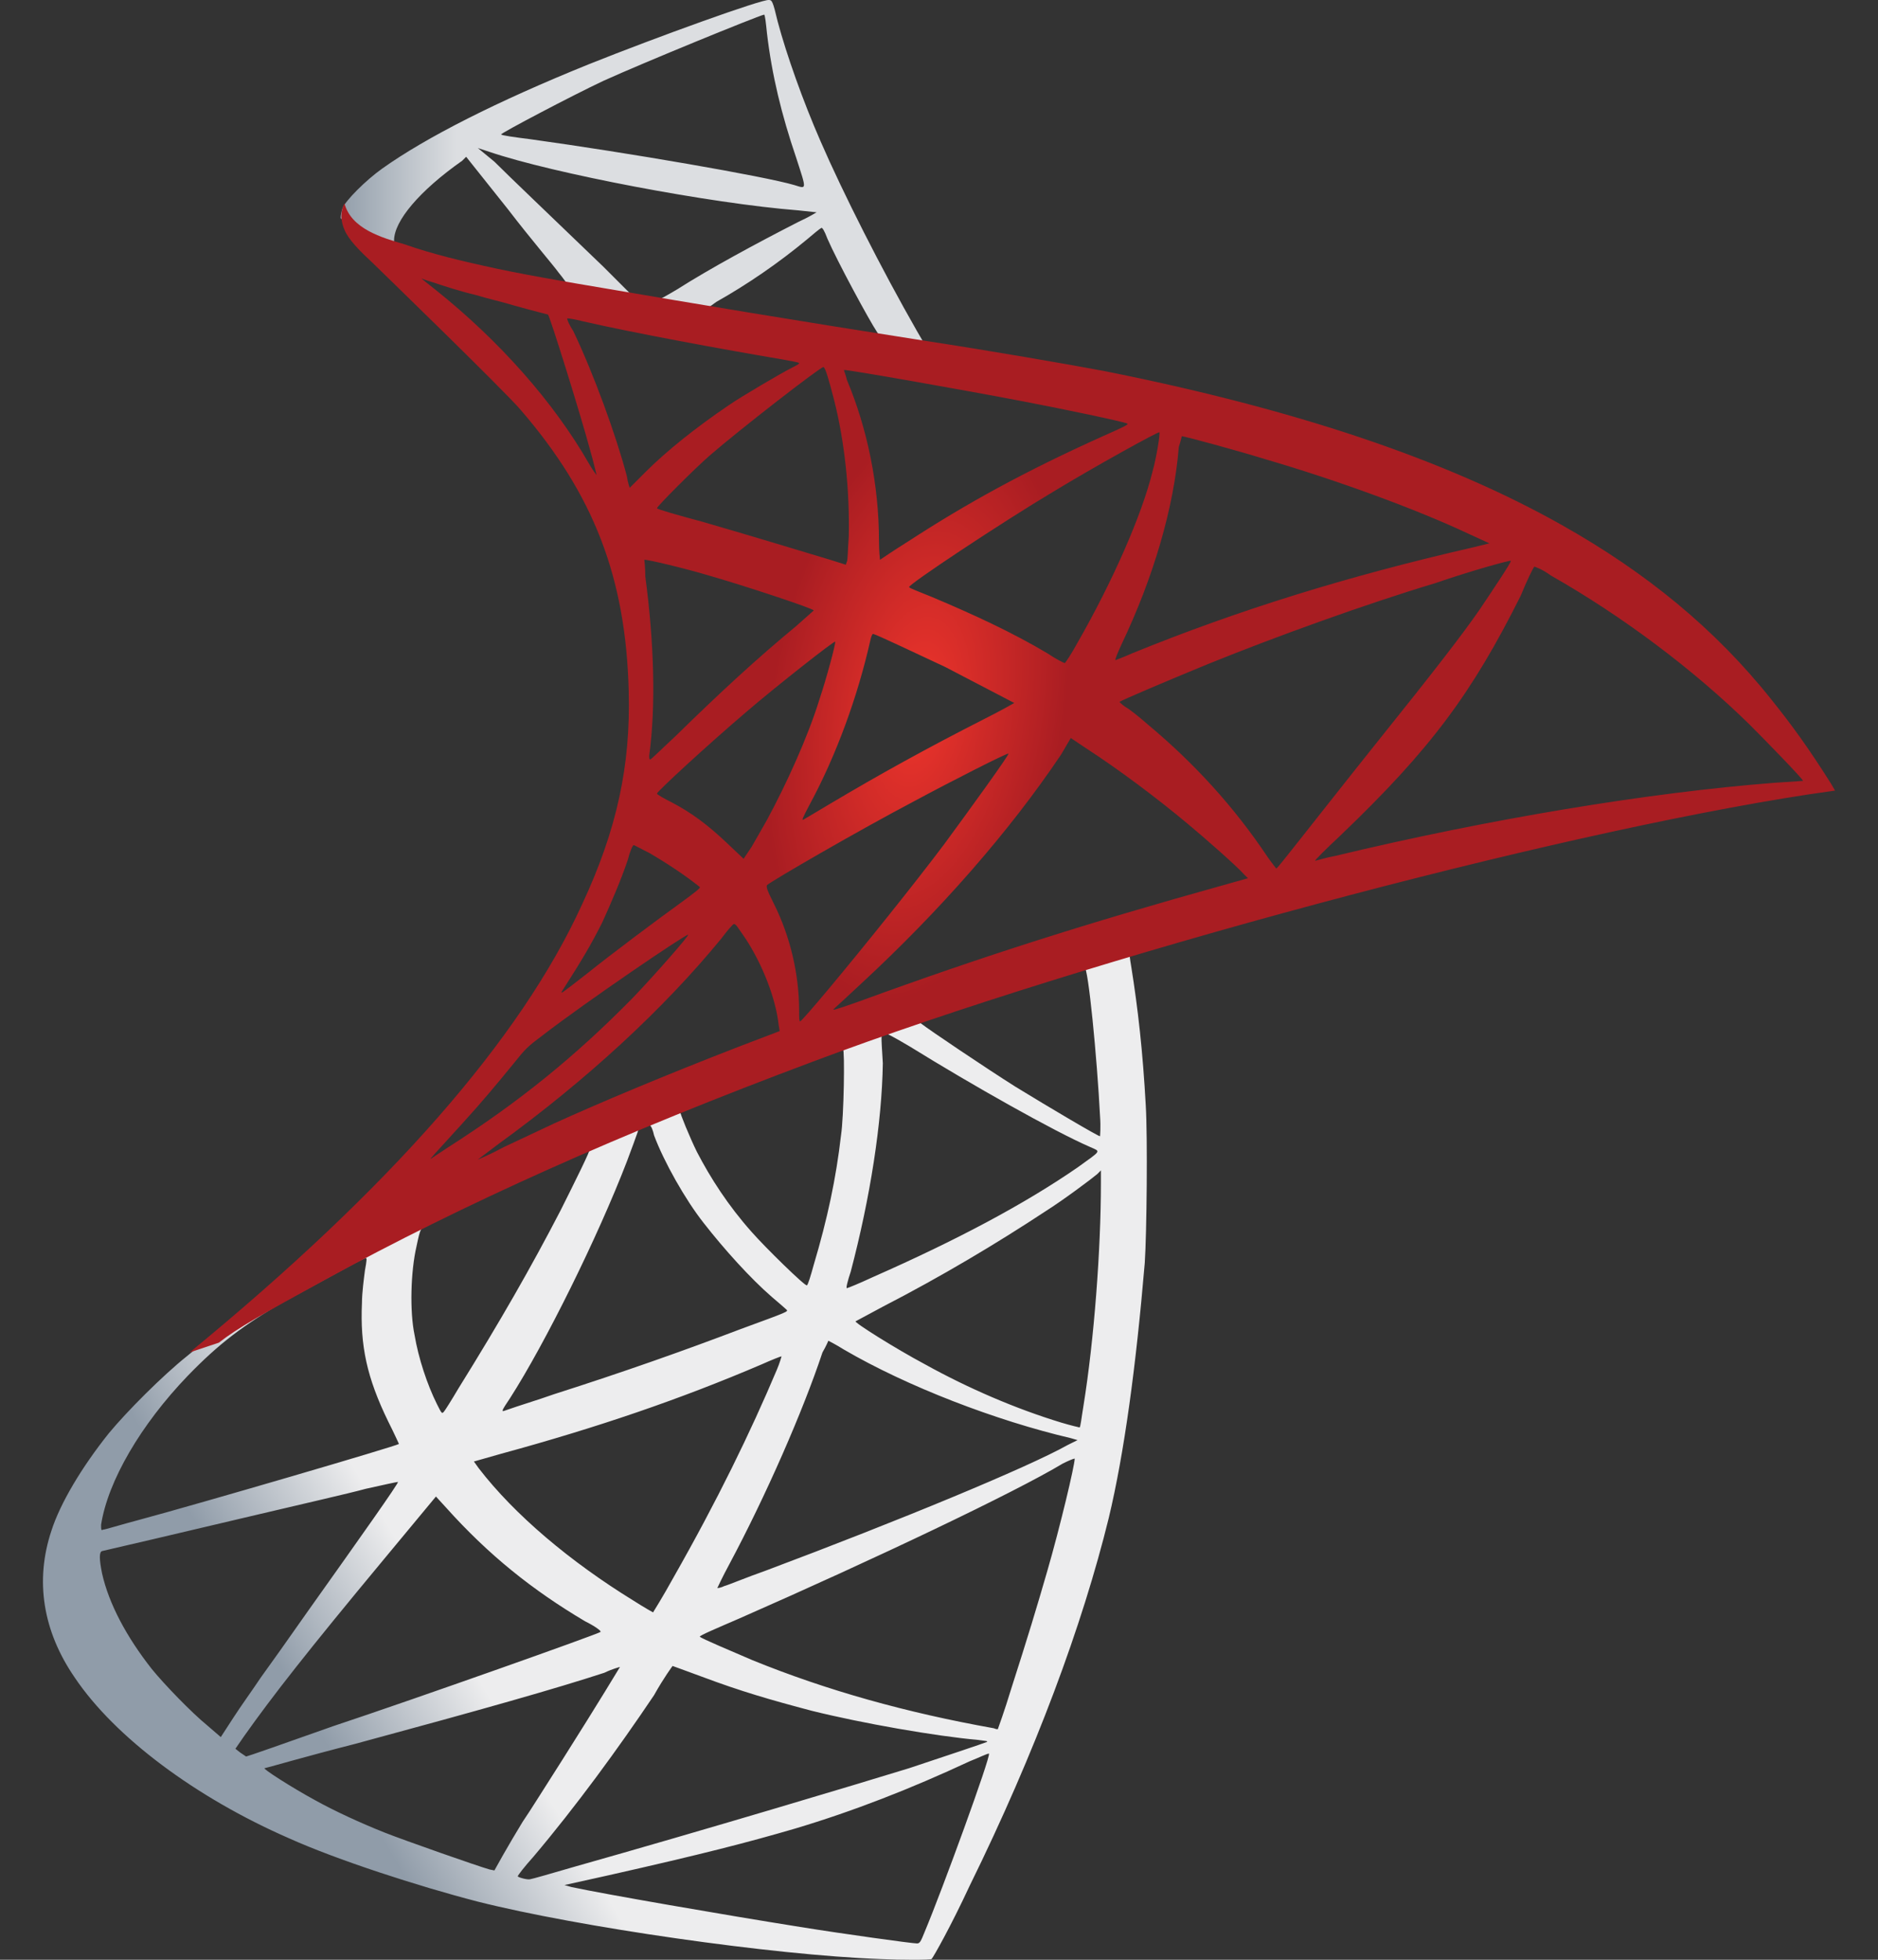 <svg width="23" height="24" viewBox="0 0 23 24" fill="none" xmlns="http://www.w3.org/2000/svg">
<rect x="0" y="0" width="23" height="24" fill="#333333" stroke="none"/>
<path d="M14.378 11.197L9.572 12.771L5.387 14.619L4.219 14.929C3.92 15.215 3.61 15.501 3.265 15.787C2.895 16.109 2.549 16.396 2.287 16.61C1.989 16.849 1.56 17.278 1.333 17.552C0.999 17.97 0.737 18.411 0.63 18.745C0.427 19.353 0.522 19.973 0.916 20.545C1.405 21.272 2.394 22.012 3.539 22.512C4.123 22.775 5.113 23.097 5.852 23.288C7.08 23.598 9.465 23.943 10.777 23.991C11.039 24.003 11.397 24.003 11.409 23.991C11.432 23.967 11.647 23.586 11.874 23.097C12.684 21.451 13.257 19.901 13.579 18.59C13.77 17.791 13.913 16.73 14.02 15.466C14.044 15.108 14.056 13.927 14.032 13.534C13.996 12.878 13.937 12.353 13.853 11.829C13.841 11.757 13.829 11.686 13.841 11.686C13.853 11.674 13.901 11.662 14.497 11.495L14.378 11.197ZM13.281 11.841C13.328 11.841 13.436 12.961 13.472 13.665C13.483 13.808 13.472 13.915 13.472 13.915C13.448 13.915 12.863 13.57 12.434 13.307C12.076 13.081 11.385 12.616 11.277 12.532C11.242 12.508 11.242 12.508 11.54 12.401C12.041 12.222 13.233 11.841 13.281 11.841ZM10.824 12.652C10.86 12.652 10.944 12.699 11.146 12.818C11.898 13.284 12.911 13.856 13.352 14.047C13.483 14.106 13.495 14.082 13.197 14.297C12.541 14.75 11.707 15.191 10.705 15.633C10.526 15.716 10.383 15.775 10.371 15.775C10.359 15.775 10.383 15.68 10.419 15.573C10.658 14.667 10.801 13.748 10.812 13.021C10.789 12.652 10.789 12.652 10.824 12.652ZM10.324 12.842C10.348 12.866 10.335 13.677 10.3 13.903C10.24 14.428 10.133 14.929 9.966 15.489C9.93 15.62 9.894 15.74 9.882 15.74C9.87 15.764 9.37 15.275 9.203 15.084C8.917 14.762 8.702 14.428 8.535 14.106C8.452 13.939 8.32 13.617 8.332 13.617C8.392 13.57 10.312 12.83 10.324 12.842ZM7.951 13.772C7.975 13.784 7.998 13.844 8.01 13.903C8.13 14.225 8.392 14.691 8.618 14.977C8.869 15.299 9.191 15.656 9.453 15.883C9.537 15.954 9.62 16.026 9.632 16.038C9.656 16.062 9.656 16.062 9.072 16.276C8.38 16.539 7.641 16.801 6.782 17.075C6.58 17.147 6.377 17.206 6.174 17.278C6.138 17.29 6.15 17.266 6.246 17.123C6.675 16.455 7.319 15.155 7.677 14.225C7.736 14.07 7.796 13.903 7.808 13.868C7.82 13.82 7.843 13.796 7.891 13.772C7.915 13.784 7.939 13.772 7.951 13.772ZM7.223 14.07C7.235 14.082 7.045 14.464 6.866 14.822C6.508 15.513 6.126 16.181 5.614 17.004C5.53 17.147 5.447 17.278 5.435 17.29C5.411 17.314 5.411 17.314 5.351 17.195C5.232 16.956 5.125 16.634 5.077 16.348C5.017 16.062 5.029 15.573 5.101 15.263C5.149 15.036 5.149 15.036 5.256 14.989C5.697 14.762 7.2 14.059 7.223 14.07ZM13.483 14.333V14.488C13.483 15.299 13.4 16.407 13.269 17.218C13.245 17.361 13.233 17.481 13.221 17.481C13.221 17.481 13.114 17.457 12.995 17.421C12.446 17.254 11.862 17.004 11.325 16.706C10.967 16.515 10.455 16.193 10.479 16.181C10.479 16.181 10.634 16.098 10.812 16.002C11.528 15.633 12.208 15.227 12.804 14.834C13.03 14.691 13.364 14.44 13.436 14.38L13.483 14.333ZM4.481 15.406C4.493 15.406 4.493 15.43 4.469 15.561C4.457 15.656 4.433 15.835 4.433 15.954C4.409 16.479 4.493 16.872 4.755 17.409C4.827 17.552 4.886 17.683 4.886 17.683C4.862 17.707 2.454 18.411 1.703 18.613C1.476 18.673 1.285 18.733 1.261 18.733C1.238 18.745 1.238 18.733 1.238 18.673C1.321 18.137 1.726 17.445 2.299 16.849C2.68 16.455 2.979 16.229 3.491 15.931C3.861 15.74 4.421 15.418 4.481 15.406C4.469 15.406 4.469 15.406 4.481 15.406ZM10.145 16.419C10.145 16.419 10.24 16.467 10.335 16.527C11.111 16.98 12.196 17.397 13.114 17.612L13.197 17.636L13.078 17.695C12.589 17.97 11.003 18.625 9.382 19.233C9.143 19.317 8.917 19.412 8.869 19.424C8.821 19.448 8.785 19.448 8.785 19.448C8.785 19.448 8.845 19.317 8.929 19.162C9.382 18.315 9.835 17.278 10.073 16.562C10.121 16.479 10.145 16.419 10.145 16.419ZM9.572 16.61C9.572 16.61 9.549 16.694 9.513 16.777C9.191 17.54 8.785 18.375 8.249 19.317C8.118 19.555 7.998 19.746 7.998 19.746C7.998 19.746 7.891 19.687 7.76 19.603C6.985 19.126 6.305 18.554 5.864 17.982L5.804 17.898L6.138 17.803C7.319 17.481 8.332 17.135 9.334 16.706C9.441 16.658 9.56 16.61 9.572 16.61ZM13.162 17.862C13.162 17.946 12.983 18.697 12.828 19.233C12.697 19.687 12.589 20.044 12.386 20.676C12.303 20.951 12.22 21.177 12.22 21.177C12.22 21.177 12.196 21.177 12.172 21.165C11.099 20.974 10.121 20.7 9.215 20.331C8.964 20.223 8.595 20.068 8.571 20.044C8.559 20.032 8.785 19.937 9.06 19.818C10.717 19.09 12.422 18.28 13.018 17.922C13.09 17.886 13.15 17.862 13.162 17.862ZM4.874 18.148C4.886 18.16 4.421 18.816 3.777 19.722C3.551 20.044 3.289 20.414 3.193 20.545C3.098 20.688 2.943 20.903 2.859 21.034L2.704 21.273L2.537 21.129C2.347 20.974 2.013 20.629 1.858 20.438C1.548 20.044 1.333 19.639 1.25 19.269C1.214 19.09 1.214 19.007 1.25 18.995C1.309 18.983 2.275 18.756 3.181 18.542C3.682 18.423 4.266 18.291 4.481 18.232C4.696 18.184 4.862 18.148 4.874 18.148ZM5.339 18.327L5.459 18.458C5.983 19.043 6.52 19.472 7.164 19.854C7.283 19.913 7.366 19.973 7.355 19.985C7.331 20.009 5.113 20.796 4.075 21.141C3.503 21.344 3.026 21.511 3.014 21.511L2.943 21.463L2.883 21.416L2.99 21.261C3.336 20.772 3.765 20.223 4.696 19.102L5.339 18.327ZM8.237 20.402C8.237 20.402 8.404 20.462 8.595 20.533C9.072 20.712 9.441 20.819 9.942 20.951C10.562 21.105 11.456 21.261 11.981 21.308C12.065 21.32 12.1 21.32 12.088 21.332C12.065 21.344 11.528 21.523 11.134 21.654C10.514 21.845 8.607 22.417 7.045 22.858C6.758 22.942 6.508 23.013 6.496 23.013C6.46 23.025 6.341 22.989 6.341 22.978C6.341 22.966 6.425 22.858 6.532 22.739C7.056 22.119 7.569 21.416 8.01 20.76C8.13 20.545 8.237 20.402 8.237 20.402ZM7.593 20.414C7.593 20.414 7.343 20.831 6.89 21.547C6.699 21.845 6.484 22.191 6.401 22.31C6.329 22.429 6.222 22.608 6.162 22.715L6.055 22.906L5.995 22.894C5.864 22.858 4.946 22.536 4.707 22.441C4.409 22.322 4.099 22.179 3.861 22.047C3.575 21.892 3.205 21.654 3.241 21.654C3.253 21.654 3.742 21.511 4.35 21.356C5.936 20.927 6.818 20.676 7.402 20.485C7.498 20.438 7.593 20.414 7.593 20.414ZM12.112 21.475C12.136 21.511 11.54 23.145 11.325 23.657C11.277 23.776 11.266 23.8 11.23 23.8C11.17 23.8 10.312 23.681 9.799 23.598C8.893 23.454 7.378 23.192 6.997 23.109L6.913 23.085L7.45 22.966C8.618 22.703 9.167 22.56 9.739 22.393C10.455 22.179 11.158 21.904 11.874 21.57C11.993 21.523 12.088 21.475 12.112 21.475Z" fill="url(#paint0_linear_1137_20052)"/>
<path d="M9.417 0C9.334 -0.012 8.046 0.453 7.211 0.787C6.09 1.24 5.22 1.681 4.683 2.063C4.481 2.206 4.23 2.457 4.194 2.552C4.183 2.588 4.171 2.635 4.171 2.671L4.66 3.136L5.816 3.506L8.571 3.995L11.719 4.531L11.754 4.257H11.73L11.313 4.197L11.23 4.054C10.8 3.303 10.323 2.361 10.049 1.729C9.835 1.24 9.632 0.668 9.524 0.263C9.465 0.012 9.453 0 9.417 0ZM9.358 0.179C9.369 0.179 9.381 0.286 9.393 0.406C9.453 0.918 9.572 1.407 9.751 1.932C9.882 2.337 9.882 2.313 9.727 2.266C9.358 2.158 7.7 1.872 6.496 1.705C6.305 1.681 6.138 1.658 6.138 1.646C6.126 1.634 7.009 1.169 7.39 0.99C7.891 0.763 9.262 0.203 9.358 0.179ZM5.852 1.813L5.995 1.86C6.77 2.123 8.702 2.492 9.775 2.576C9.894 2.588 10.001 2.6 10.001 2.6C10.001 2.6 9.906 2.659 9.775 2.719C9.262 2.981 8.69 3.291 8.296 3.542C8.177 3.613 8.07 3.673 8.058 3.673C8.046 3.673 7.962 3.661 7.891 3.649L7.748 3.625L7.39 3.267C6.746 2.647 6.245 2.17 6.055 1.98L5.852 1.813ZM5.709 1.92L6.222 2.564C6.496 2.922 6.782 3.255 6.842 3.339C6.901 3.41 6.949 3.482 6.949 3.482C6.937 3.494 6.21 3.351 5.828 3.267C5.435 3.172 5.268 3.136 5.029 3.053L4.826 2.993V2.945C4.826 2.707 5.136 2.337 5.661 1.968L5.709 1.92ZM10.061 2.79C10.073 2.79 10.097 2.826 10.133 2.922C10.252 3.196 10.645 3.923 10.741 4.066C10.765 4.114 10.824 4.114 10.311 4.03C9.083 3.828 8.69 3.768 8.69 3.756C8.69 3.756 8.726 3.732 8.773 3.697C9.155 3.482 9.536 3.22 9.882 2.933C9.966 2.862 10.037 2.802 10.061 2.79Z" fill="url(#paint1_linear_1137_20052)"/>
<path d="M4.219 2.492C4.219 2.492 4.135 2.623 4.219 2.814C4.266 2.933 4.409 3.076 4.564 3.22C4.564 3.22 6.186 4.793 6.377 5.02C7.271 6.057 7.665 7.071 7.7 8.466C7.724 9.372 7.557 10.159 7.128 11.077C6.377 12.723 4.779 14.547 2.323 16.562L2.68 16.443C2.907 16.264 3.229 16.085 3.968 15.68C5.685 14.738 7.605 13.88 9.966 12.997C13.364 11.721 18.957 10.219 22.14 9.73L22.474 9.682L22.426 9.599C22.14 9.146 21.938 8.871 21.699 8.573C21.008 7.703 20.161 7.011 19.123 6.427C17.704 5.628 15.856 5.008 13.519 4.543C13.078 4.46 12.112 4.293 11.325 4.173C9.656 3.911 8.583 3.732 7.402 3.53C6.973 3.458 6.341 3.351 5.924 3.255C5.709 3.208 5.292 3.112 4.958 2.993C4.672 2.91 4.302 2.802 4.219 2.492ZM5.161 3.41C5.161 3.41 5.22 3.434 5.304 3.458C5.447 3.506 5.626 3.565 5.828 3.613C5.983 3.661 6.15 3.696 6.305 3.744C6.52 3.804 6.711 3.852 6.711 3.852C6.735 3.875 7.104 5.056 7.223 5.497C7.271 5.664 7.307 5.819 7.307 5.819C7.307 5.819 7.259 5.759 7.212 5.676C6.782 4.925 6.115 4.173 5.339 3.553C5.232 3.47 5.161 3.41 5.161 3.41ZM6.949 3.899C6.973 3.899 7.045 3.911 7.14 3.935C7.76 4.078 8.869 4.281 9.572 4.4C9.692 4.424 9.787 4.436 9.787 4.448C9.787 4.46 9.739 4.483 9.692 4.507C9.572 4.567 9.084 4.853 8.929 4.96C8.523 5.235 8.165 5.521 7.903 5.783L7.712 5.974C7.712 5.974 7.689 5.914 7.677 5.831C7.545 5.33 7.271 4.579 7.021 4.054C6.973 3.983 6.937 3.899 6.949 3.899C6.937 3.899 6.937 3.899 6.949 3.899ZM10.085 4.495C10.109 4.507 10.145 4.627 10.216 4.901C10.348 5.425 10.407 6.022 10.395 6.57C10.383 6.725 10.383 6.868 10.371 6.88L10.359 6.916L10.169 6.856C9.775 6.737 9.143 6.546 8.607 6.391C8.297 6.308 8.046 6.236 8.046 6.224C8.046 6.201 8.499 5.747 8.69 5.58C9.06 5.259 10.061 4.483 10.085 4.495ZM10.336 4.531C10.348 4.519 11.838 4.782 12.518 4.913C13.018 5.008 13.758 5.163 13.805 5.187C13.829 5.199 13.746 5.235 13.507 5.342C12.553 5.771 11.838 6.165 11.123 6.63C10.932 6.749 10.777 6.856 10.777 6.856C10.777 6.856 10.765 6.749 10.765 6.63C10.765 5.938 10.622 5.247 10.371 4.65C10.359 4.591 10.336 4.543 10.336 4.531ZM14.199 5.294C14.211 5.306 14.163 5.604 14.116 5.771C13.984 6.308 13.627 7.119 13.197 7.87C13.126 8.001 13.054 8.108 13.042 8.12C13.03 8.12 12.935 8.073 12.828 8.001C12.41 7.751 11.921 7.524 11.409 7.309C11.266 7.25 11.134 7.202 11.134 7.19C11.111 7.166 12.279 6.391 12.899 6.022C13.388 5.724 14.187 5.282 14.199 5.294ZM14.473 5.342C14.509 5.342 15.165 5.521 15.511 5.628C16.369 5.879 17.347 6.236 17.979 6.534L18.241 6.654L18.05 6.701C16.488 7.059 15.153 7.476 13.865 8.001C13.758 8.049 13.662 8.084 13.662 8.084C13.65 8.084 13.686 8.001 13.734 7.894C14.127 7.071 14.378 6.212 14.437 5.473C14.461 5.402 14.473 5.342 14.473 5.342ZM7.891 6.856C7.903 6.844 8.404 6.964 8.678 7.047C9.096 7.166 9.966 7.453 9.966 7.476C9.966 7.476 9.871 7.56 9.751 7.667C9.274 8.061 8.821 8.478 8.273 9.015C8.106 9.17 7.975 9.301 7.963 9.301C7.951 9.301 7.951 9.277 7.951 9.253C8.034 8.645 8.01 7.858 7.903 7.059C7.903 6.94 7.891 6.856 7.891 6.856ZM18.503 6.868C18.515 6.88 18.265 7.25 18.122 7.464C17.907 7.774 17.585 8.192 16.858 9.098C16.476 9.575 16.047 10.123 15.904 10.302C15.761 10.481 15.642 10.636 15.63 10.636C15.63 10.636 15.582 10.577 15.523 10.493C15.117 9.885 14.628 9.348 14.056 8.871C13.948 8.776 13.829 8.681 13.782 8.657C13.746 8.633 13.71 8.597 13.71 8.597C13.71 8.585 14.33 8.323 14.795 8.132C15.618 7.798 16.739 7.393 17.573 7.143C18.026 6.987 18.503 6.856 18.503 6.868ZM18.79 6.94C18.802 6.94 18.897 6.976 18.992 7.047C19.875 7.548 20.745 8.204 21.425 8.871C21.616 9.062 22.093 9.551 22.081 9.563C22.081 9.563 21.914 9.575 21.723 9.587C20.197 9.706 18.241 10.028 16.357 10.481C16.226 10.505 16.119 10.541 16.107 10.541C16.095 10.541 16.238 10.398 16.417 10.231C17.526 9.17 18.026 8.49 18.623 7.298C18.706 7.095 18.778 6.952 18.79 6.94C18.778 6.94 18.778 6.94 18.79 6.94ZM10.693 7.763C10.741 7.774 11.218 8.001 11.576 8.168C11.898 8.335 12.398 8.597 12.422 8.609C12.422 8.609 12.255 8.705 12.041 8.812C11.361 9.158 10.777 9.48 10.157 9.849C9.978 9.957 9.835 10.04 9.835 10.04C9.823 10.04 9.823 10.028 9.918 9.849C10.24 9.253 10.502 8.538 10.658 7.846C10.669 7.798 10.681 7.763 10.693 7.763ZM10.228 7.858C10.24 7.87 10.121 8.311 10.037 8.561C9.894 9.026 9.632 9.599 9.394 10.04C9.334 10.147 9.251 10.29 9.203 10.374L9.107 10.517L8.905 10.326C8.666 10.1 8.475 9.957 8.225 9.825C8.13 9.778 8.046 9.73 8.046 9.718C8.046 9.694 8.666 9.122 9.143 8.716C9.489 8.418 10.216 7.846 10.228 7.858ZM13.114 9.038L13.293 9.158C13.698 9.42 14.175 9.778 14.545 10.088C14.747 10.255 15.153 10.612 15.236 10.708L15.284 10.755L14.986 10.839C13.317 11.304 12.041 11.709 10.538 12.258C10.371 12.318 10.228 12.365 10.216 12.365C10.193 12.365 10.181 12.389 10.55 12.043C11.504 11.161 12.363 10.183 12.995 9.241L13.114 9.038ZM12.351 9.229C12.363 9.241 11.862 9.933 11.564 10.338C11.206 10.815 10.574 11.602 10.145 12.115C9.966 12.329 9.811 12.508 9.799 12.508C9.787 12.508 9.787 12.46 9.787 12.377C9.787 11.936 9.68 11.471 9.477 11.066C9.394 10.899 9.382 10.863 9.394 10.839C9.465 10.779 10.514 10.171 11.194 9.813C11.635 9.575 12.339 9.217 12.351 9.229ZM7.76 10.35C7.772 10.35 7.855 10.398 7.951 10.445C8.177 10.577 8.392 10.72 8.571 10.863C8.583 10.875 8.487 10.946 8.356 11.042C8.01 11.292 7.486 11.685 7.188 11.924C6.866 12.174 6.854 12.186 6.89 12.127C7.128 11.757 7.247 11.554 7.378 11.292C7.486 11.053 7.605 10.779 7.689 10.529C7.712 10.434 7.748 10.35 7.76 10.35ZM8.988 11.316C9.012 11.316 9.024 11.34 9.131 11.495C9.334 11.805 9.501 12.222 9.537 12.556L9.549 12.627L9.048 12.818C8.154 13.164 7.331 13.51 6.782 13.76C6.627 13.832 6.353 13.963 6.174 14.046C5.995 14.142 5.852 14.201 5.852 14.201C5.852 14.201 5.96 14.118 6.103 14.011C7.188 13.224 8.13 12.353 8.833 11.495C8.905 11.399 8.976 11.316 8.988 11.316ZM8.428 11.447C8.44 11.459 8.022 11.936 7.748 12.222C7.045 12.938 6.353 13.498 5.495 14.046C5.387 14.118 5.292 14.178 5.28 14.19C5.256 14.201 5.292 14.166 5.661 13.76C5.9 13.498 6.079 13.283 6.293 13.021C6.436 12.842 6.46 12.818 6.651 12.675C7.176 12.27 8.404 11.435 8.428 11.447Z" fill="url(#paint2_radial_1137_20052)"/>
<defs>
<linearGradient id="paint0_linear_1137_20052" x1="4.146" y1="21.617" x2="5.884" y2="20.591" gradientUnits="userSpaceOnUse">
<stop stop-color="#909CA9"/>
<stop offset="1" stop-color="#EDEDEE"/>
</linearGradient>
<linearGradient id="paint1_linear_1137_20052" x1="4.185" y1="2.27" x2="5.583" y2="2.27" gradientUnits="userSpaceOnUse">
<stop stop-color="#939FAB"/>
<stop offset="1" stop-color="#DCDEE1"/>
</linearGradient>
<radialGradient id="paint2_radial_1137_20052" cx="0" cy="0" r="1" gradientUnits="userSpaceOnUse" gradientTransform="translate(11.234 8.674) rotate(-171.457) scale(1.803 3.606)">
<stop stop-color="#EE352C"/>
<stop offset="1" stop-color="#A91D22"/>
</radialGradient>
</defs>
</svg>
